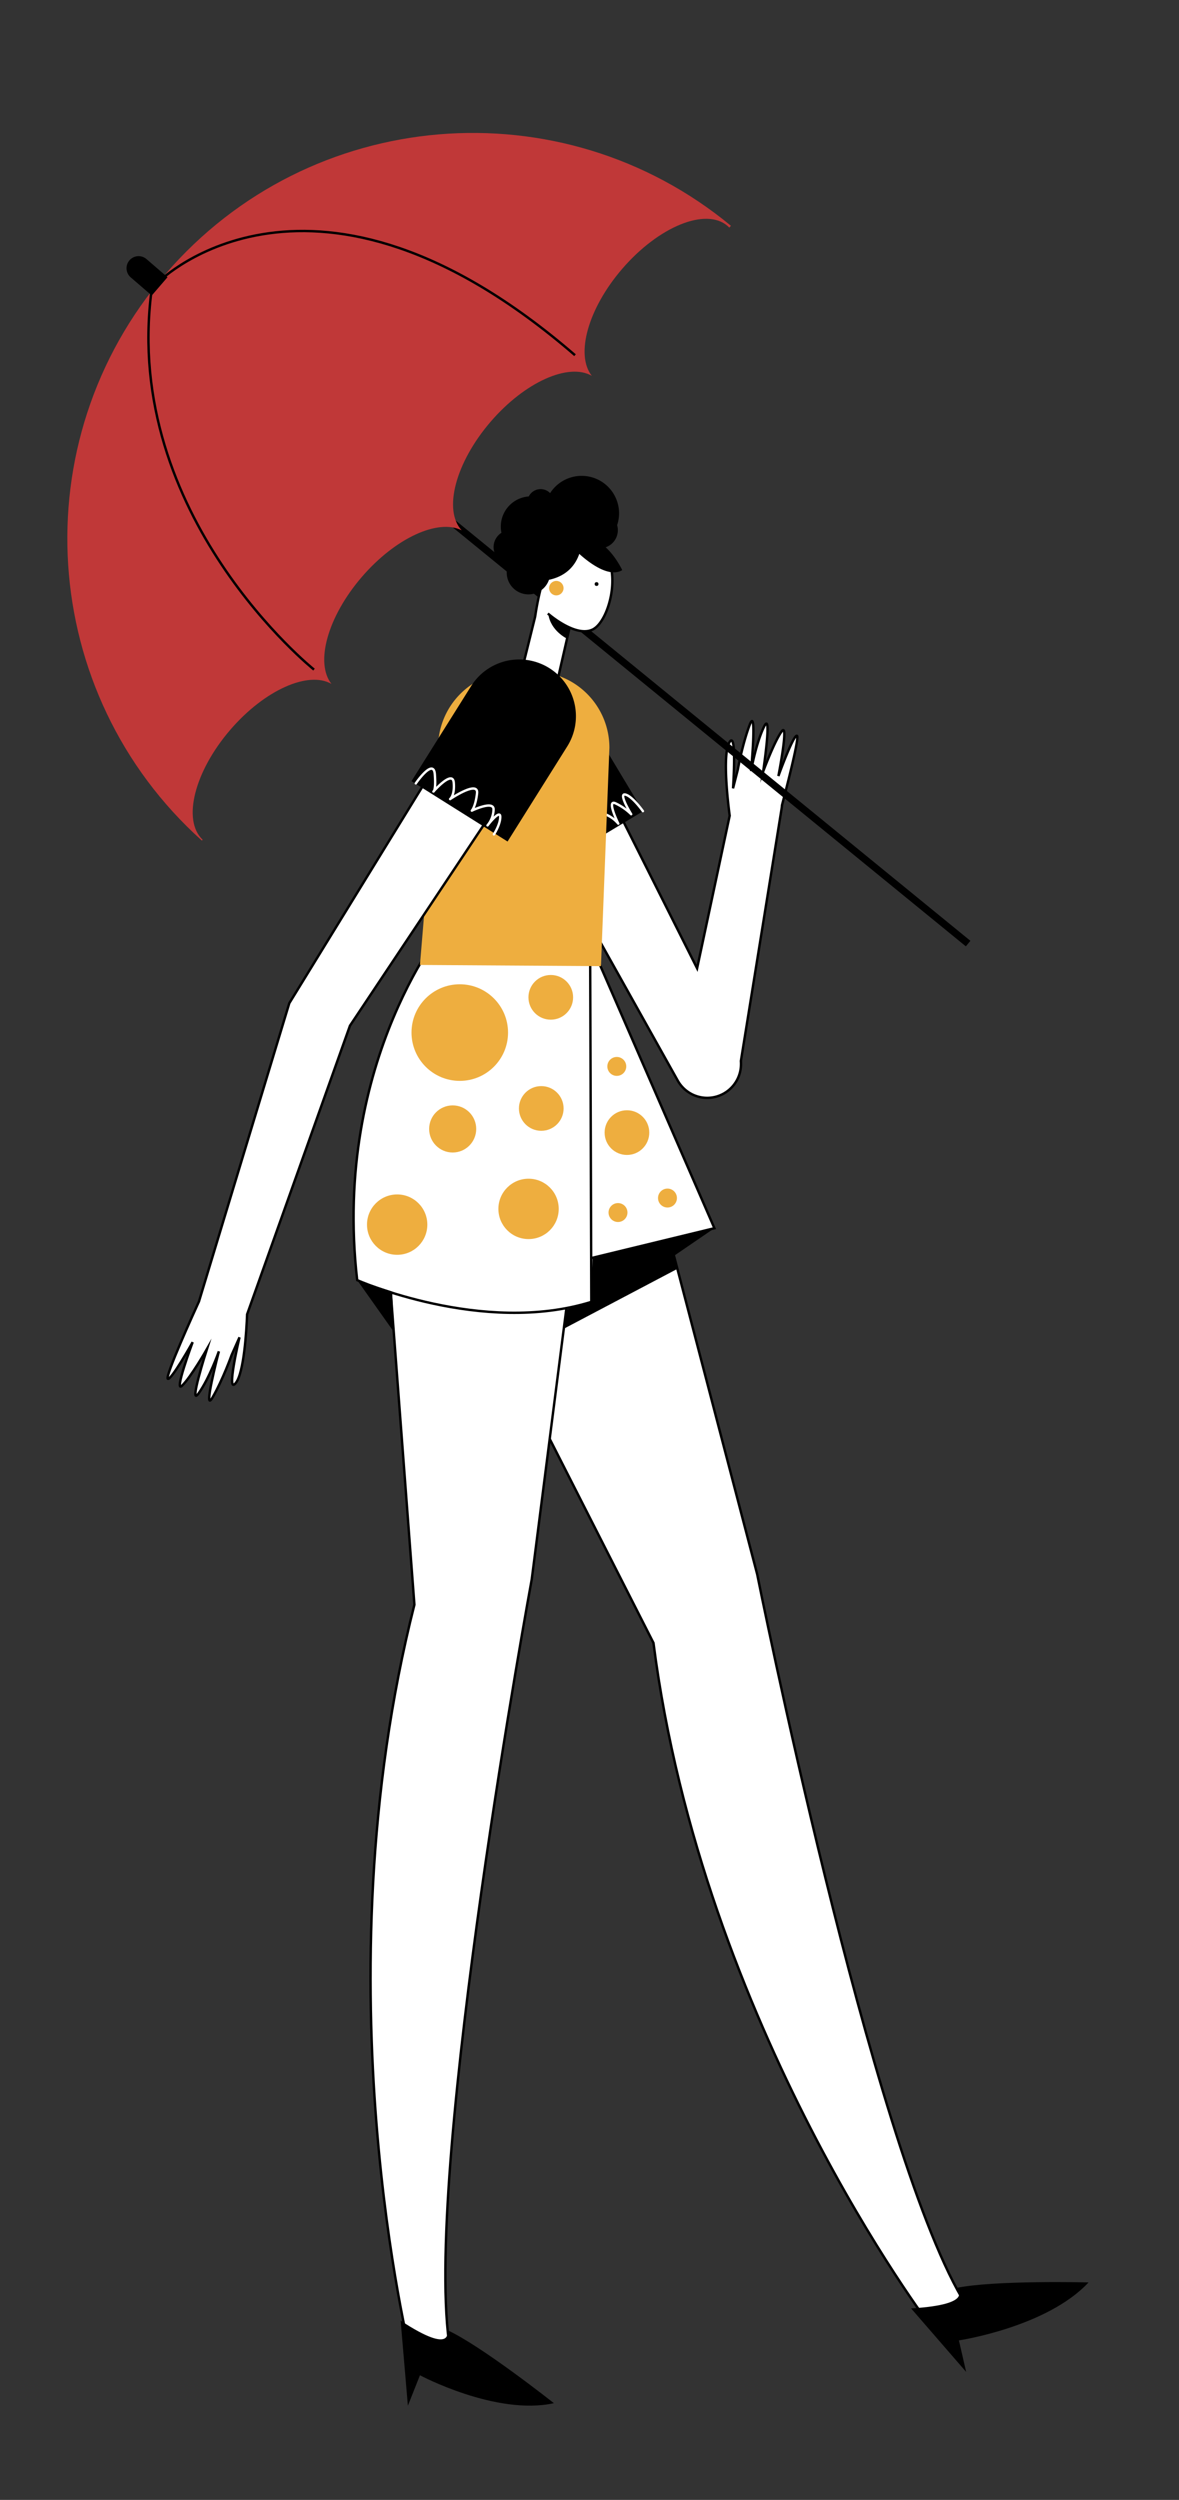 <svg id="Capa_1" data-name="Capa 1" xmlns="http://www.w3.org/2000/svg" viewBox="0 0 977 2070"><rect x="0" y="0" width="977" height="2070" fill="#333333" stroke="none"/><title>Mesa de trabajo 16</title><path d="M648,666.77a17.64,17.64,0,0,1-.23,2.27l-33.82,209.5c.06.76.09,1.51.09,2.27a28,28,0,0,1-52.49,13.82L441.65,680.33l55.43-38.91,80.59,160.39,27-126.4c-1.52-11.51-6-50-.43-60.36,6.62-12.26,3.2,37.72,3.2,37.72l4-15.62s3.68-20.7,9.82-37c6-15.86,1.39,35.21,1.11,38.3.35-1.94,4.22-23.19,10.79-36.77,6.88-14.24-.76,37.21-.76,37.21s9.27-25,15.38-33.31-2.75,37-2.75,37,12.54-34.68,15.39-33.3C662.55,610.21,653,647.7,648,666.77Z" fill="#fff" stroke="#000" stroke-miterlimit="10" stroke-width="2"/><rect x="472.69" y="93.35" width="5.94" height="843" transform="translate(-223.96 557.94) rotate(-50.79)"/><path d="M549.23,1004.35l78.22,299.19s94.23,470.79,169.71,599.38l-25.85,23.13s-189.07-248.2-229.79-565.66L389.74,1062.2Z" fill="#fff" stroke="#000" stroke-miterlimit="10" stroke-width="2"/><path d="M480.65,995l-40,312.65S352,1788.66,372,1939l-31.45,12s-77.2-306.64,2.86-622.29L317.67,989Z" fill="#fff" stroke="#000" stroke-miterlimit="10" stroke-width="2"/><path d="M332,1921.56l6,70.44,10-25.23s63,33.64,111,23.13c0,0-60.17-47.66-88.58-60.63C370.42,1929.27,377.06,1951.13,332,1921.56Z"/><path d="M755,1911.43,800.62,1964l-6-26.1s72.78-10.87,107.43-48c0,0-78.45-2-110,4.66C792,1894.59,810.21,1908.05,755,1911.43Z"/><polygon points="485 771 592 1017 460 1049 433 876 485 771" fill="#fff" stroke="#000" stroke-miterlimit="10" stroke-width="2"/><path d="M371.31,763.57S275,877,296,1060c0,0,104,46,194,18l-1-305Z" fill="#fff" stroke="#000" stroke-miterlimit="10" stroke-width="2"/><circle cx="381" cy="855" r="40" fill="#eeae3f"/><circle cx="438" cy="1001" r="25" fill="#eeae3f"/><circle cx="329.12" cy="1014.02" r="25" fill="#eeae3f"/><circle cx="375.12" cy="934.8" r="19.51" fill="#eeae3f"/><circle cx="512.12" cy="1004.02" r="7.84" fill="#eeae3f"/><circle cx="553.12" cy="992.02" r="7.84" fill="#eeae3f"/><circle cx="456.41" cy="825.81" r="18.51" fill="#eeae3f"/><circle cx="448.53" cy="917.83" r="18.51" fill="#eeae3f"/><circle cx="519.53" cy="937.83" r="18.51" fill="#eeae3f"/><circle cx="511.12" cy="883.02" r="7.84" fill="#eeae3f"/><polygon points="467.55 1100.05 560.93 1050.86 555.23 1025.91 491.07 1042.31 490 1078 468.97 1084.37 467.55 1100.05"/><polygon points="592 1017 558.08 1040.17 552.38 1027.34 592 1017"/><path d="M456.51,566h0a47,47,0,0,1,47,47v93a0,0,0,0,1,0,0h-94a0,0,0,0,1,0,0V613A47,47,0,0,1,456.51,566Z" transform="translate(-262.47 326.17) rotate(-31.02)"/><path d="M477.51,704s-12.25-15.72-1.13-14.52,12.86,5.89,12.86,5.89-12-17.94-2.07-14.17S500.38,688,500.38,688s-9.44-16.77-1.13-14.52A26.86,26.86,0,0,1,512.37,682s-10.05-20.34-2.33-16.81a46.6,46.6,0,0,1,13,9s-10.72-17.35-5-16.29,14.71,13.74,14.71,13.74" fill="none" stroke="#fff" stroke-linecap="round" stroke-linejoin="round" stroke-width="2"/><path d="M498,800l-150-1,15-179.83A63.17,63.17,0,0,1,426.17,556h15.66A63.17,63.17,0,0,1,505,619.17Z" fill="#eeae3f"/><path d="M472,519.63,457.21,584.2a33.39,33.39,0,0,1-29.64-9.53l15.88-64c10.06-67.22,33.87-71.45,53.46-56.63s8.47,60.34-5.82,67.22S454,508,454,508" fill="#fff" stroke="#000" stroke-miterlimit="10" stroke-width="2"/><circle cx="494.35" cy="483.61" r="1.59"/><path d="M470,528.89s-13.78-6.37-15.67-20.64c0,0,11.91,9.79,17.47,11.11Z"/><circle cx="461" cy="487" r="6" fill="#eeae3f"/><polygon points="296 1060 326.4 1102.9 324.97 1069.4 296 1060"/><path d="M515.62,472.09s-5.1-11.09-13.73-18.92a15,15,0,0,0,9.51-18.34,31,31,0,0,0-55.53-26.5,11,11,0,0,0-17.7,2.74,25,25,0,0,0-22.63,30.1,14,14,0,0,0,5.91,25.74,18,18,0,1,0,33.47,13.18c15.63-3.32,22.29-13.22,25.11-21.45C488,465.83,504.64,478.68,515.62,472.09Z"/><path d="M420.44,653.71,290,849.3l-85.23,239c-.56,14.1-2.59,48.08-9.3,56.74-8.43,10.88,2.72-36.64,3-37.72L191.93,1122s-7,19.83-15.71,35c-8.56,14.85,4.67-36.15,5.16-38.06-.45,1.29-7.83,22.08-16.66,34.61-9,12.77,6.43-35.4,6.8-36.57-.4.7-13.33,23.27-20.59,30.34s8.32-34.92,8.72-36c-.53,1-18.05,32.13-20.59,30.34s22.11-55.85,25.85-64.06v0L239.73,830.7,364.67,627.56Z" fill="#fff" stroke="#000" stroke-miterlimit="10" stroke-width="2"/><path d="M418,542.53h0a47,47,0,0,1,47,47v93a0,0,0,0,1,0,0H371a0,0,0,0,1,0,0v-93A47,47,0,0,1,418,542.53Z" transform="translate(389.81 -128.5) rotate(32.13)"/><path d="M344.58,648.64s14.7-21.38,15.75-7.49-1.16,14.27-1.16,14.27S375.08,637.23,376,648,373,661.65,373,661.65s23.56-15.89,22.31-4.78S391,671.24,391,671.24s18.4-8.93,18-.78a21.75,21.75,0,0,1-5,13s10.35-13.6,10.54-7.28-5.23,14.68-5.23,14.68" fill="none" stroke="#fff" stroke-linecap="round" stroke-linejoin="round" stroke-width="2"/><path d="M604.38,188.47c-.46-.47-1-.93-1.46-1.37-18-15.5-57.1.42-87.35,35.54-28.41,33-38.89,71.21-25.15,88.56-19.21-11-55.43,5-83.85,38-29.17,33.88-39.45,73.26-24,89.92-19.47-9.81-54.87,6.24-82.74,38.61-28.43,33-38.9,71.22-25.14,88.57-19.21-11-55.44,5-83.86,38-29.82,34.63-39.9,75-22.92,91l-.62.72C31.56,574.26,17.63,365.67,137.19,226.82s327.9-156,468.5-39.87Z" fill="#c03838"/><path d="M260.21,554.45s-159-127-134.67-313.59" fill="none" stroke="#000" stroke-miterlimit="10" stroke-width="2"/><path d="M132,232.89s127.27-126.33,344.5,61.23" fill="none" stroke="#000" stroke-miterlimit="10" stroke-width="2"/><path d="M119.78,209.85h0a10,10,0,0,1,10,10v23a0,0,0,0,1,0,0h-20a0,0,0,0,1,0,0v-23A10,10,0,0,1,119.78,209.85Z" transform="translate(-129.9 169.42) rotate(-49.27)"/></svg>